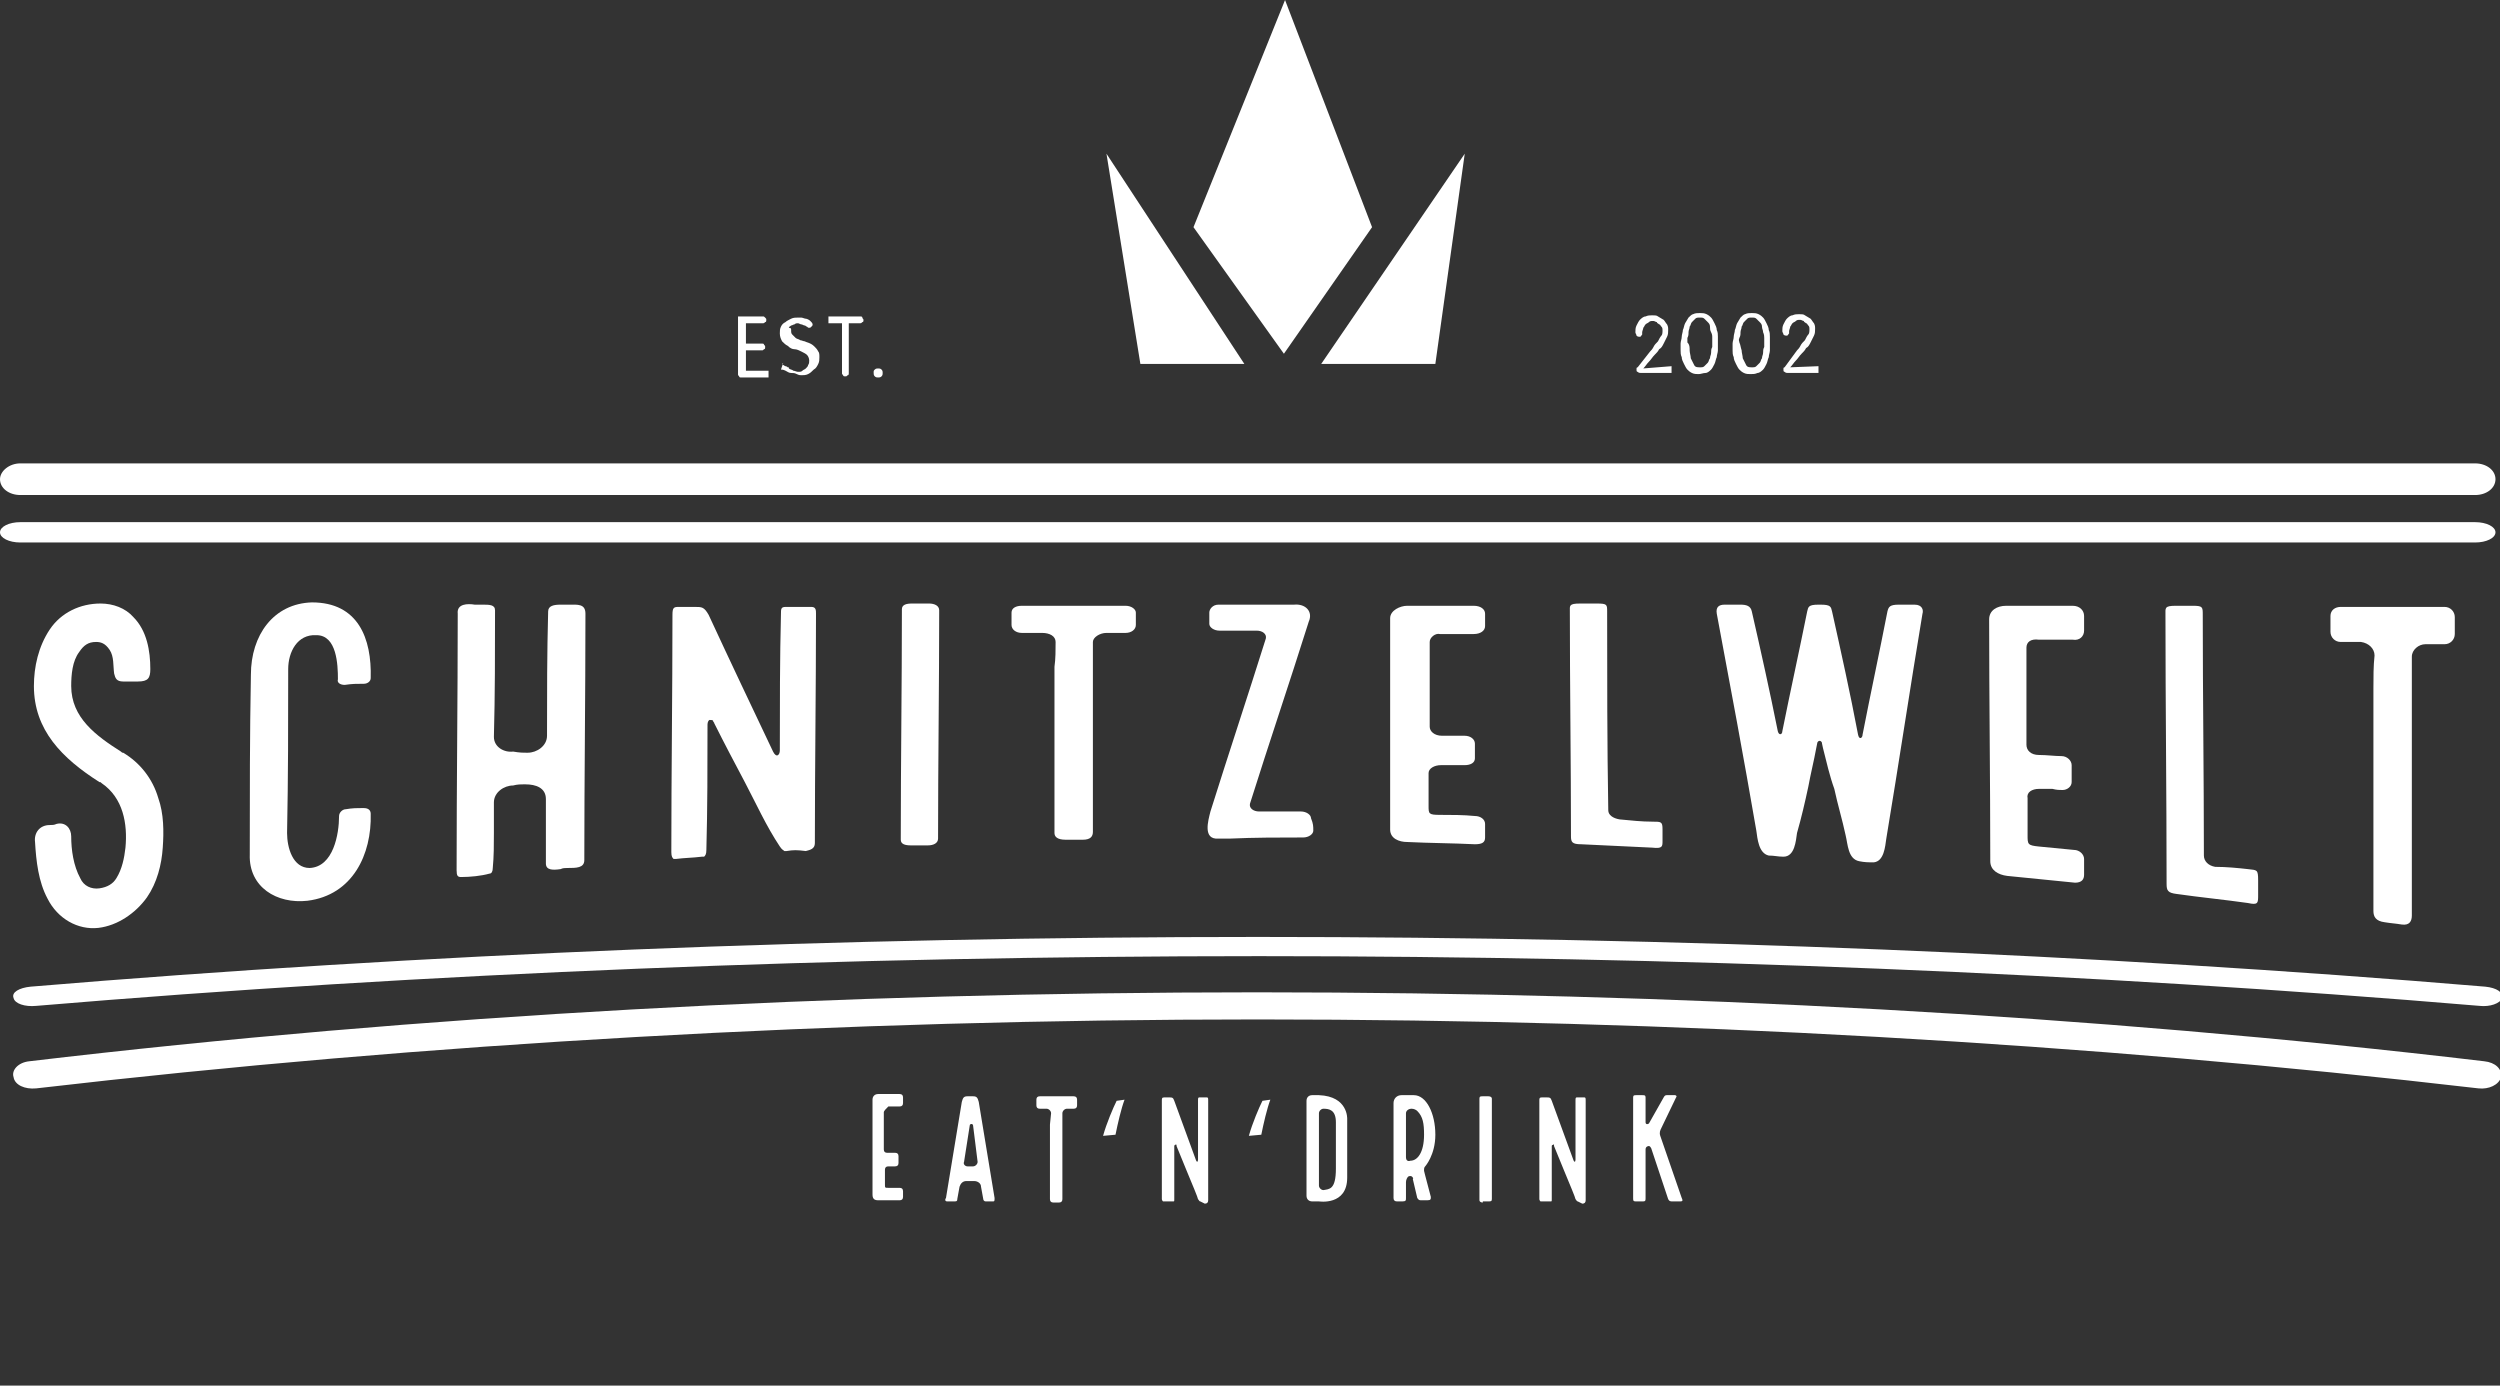 <?xml version="1.0" encoding="utf-8"?>
<!-- Generator: Adobe Illustrator 27.8.0, SVG Export Plug-In . SVG Version: 6.00 Build 0)  -->
<svg version="1.1" id="Ebene_1" xmlns="http://www.w3.org/2000/svg" xmlns:xlink="http://www.w3.org/1999/xlink" x="0px" y="0px"
	 viewBox="0 0 221.2 122.6" style="enable-background:new 0 0 221.2 122.6;" xml:space="preserve">
<rect x="0" y="0" width="221.2" height="122.6" fill="#333333" stroke="none"/>
<style type="text/css">
	.st0{fill:#FFFFFF;}
</style>
<g>
	<path class="st0" d="M78.2,98.4v3.3c0,0.2,0.1,0.3,0.3,0.3h0.7c0.2,0,0.3,0.1,0.3,0.3v0.6c0,0.2-0.1,0.3-0.3,0.3H79l-0.4,0
		c-0.2,0-0.3,0.1-0.3,0.3v1.3c0,0.3,0,0.3,0.3,0.3h1c0.2,0,0.3,0.1,0.3,0.3v0.5c0,0.2-0.1,0.3-0.3,0.3h-1.9c-0.3,0-0.5-0.1-0.5-0.5
		v-8.4c0-0.3,0.2-0.5,0.5-0.5h1.9c0.2,0,0.3,0.1,0.3,0.3v0.5c0,0.2-0.1,0.3-0.3,0.3h-1C78.4,98.1,78.2,98.3,78.2,98.4"/>
	<path class="st0" d="M85.6,103.2h0.5c0.2,0,0.4-0.2,0.4-0.4l-0.4-3.2c0-0.2-0.3-0.2-0.3,0l-0.5,3.2C85.2,103,85.4,103.2,85.6,103.2
		 M87.9,106.3h-0.7c-0.1,0-0.2-0.1-0.2-0.2l-0.2-1.1c0-0.3-0.3-0.5-0.6-0.5h-0.7c-0.3,0-0.5,0.2-0.6,0.5l-0.2,1.1
		c0,0.1,0,0.2-0.2,0.2h-0.7c-0.2,0-0.2-0.2-0.1-0.3l1.4-8.5c0.1-0.4,0.2-0.5,0.5-0.5h0.5c0.3,0,0.4,0.1,0.5,0.5L88,106
		C88,106.2,88,106.3,87.9,106.3"/>
	<path class="st0" d="M93,98.5c0-0.2-0.2-0.4-0.4-0.4H92c-0.2,0-0.3-0.1-0.3-0.3v-0.5c0-0.2,0.1-0.3,0.3-0.3h3
		c0.2,0,0.3,0.1,0.3,0.3v0.5c0,0.2-0.1,0.3-0.3,0.3h-0.6c-0.2,0-0.4,0.2-0.4,0.4v7.6c0,0.2-0.1,0.3-0.3,0.3h-0.5
		c-0.2,0-0.3-0.1-0.3-0.3v-6.6L93,98.5z"/>
	<path class="st0" d="M97.6,100.5c0.3-1.1,0.9-2.5,1.2-3.1l0.7-0.1c-0.3,0.8-0.6,2.1-0.8,3.1L97.6,100.5z"/>
	<path class="st0" d="M106.2,106.3C106.2,106.3,106.1,106.3,106.2,106.3c-0.1,0-0.1-0.1-0.2-0.2c0-0.1-0.5-1.3-1-2.5l-0.9-2.2l0-0.1
		c0,0-0.1-0.1-0.1,0c-0.1,0-0.1,0.1-0.1,0.1v4.7c0,0.2,0,0.2-0.1,0.2c0,0,0,0-0.1,0H103c0,0-0.1,0-0.1,0c0,0-0.1-0.1-0.1-0.2v-8.7
		c0-0.2,0-0.3,0.2-0.3h0.5c0.2,0,0.3,0,0.4,0.3l1.9,5.2c0.1,0.3,0.2,0.2,0.2,0v-5.2c0-0.2,0-0.3,0.1-0.3h0.7c0.1,0,0.1,0.1,0.1,0.3
		v8.8c0,0.2-0.1,0.3-0.3,0.3L106.2,106.3L106.2,106.3z"/>
	<path class="st0" d="M110.5,100.5c0.3-1.1,0.9-2.5,1.2-3.1l0.7-0.1c-0.3,0.8-0.6,2.1-0.8,3.1L110.5,100.5z"/>
	<path class="st0" d="M118.2,99.3c0-1.1-0.6-1.2-1.1-1.2c-0.2,0-0.4,0.2-0.4,0.4v6.4c0,0.2,0.2,0.4,0.4,0.4c0.5-0.1,1.1,0,1.1-1.9
		C118.2,103.3,118.2,99.3,118.2,99.3z M119.2,99v5.2c0,2.5-2.5,2.1-2.5,2.1h-0.6c-0.3,0-0.5-0.2-0.5-0.5v-8.4c0-0.3,0.2-0.5,0.5-0.5
		h0.6C119.3,97,119.2,99,119.2,99"/>
	<path class="st0" d="M126,100.4c0-1-0.1-1.6-0.6-2.1c-0.1-0.1-0.3-0.2-0.5-0.2c-0.3,0-0.5,0.2-0.5,0.4v3.9c0,0.2,0.1,0.4,0.4,0.3
		C125.4,102.7,126,102,126,100.4 M124.6,104.1c-0.1,0.1-0.2,0.3-0.2,0.5v1.4c0,0.2,0,0.3-0.3,0.3h-0.5c-0.2,0-0.3-0.1-0.3-0.3v-8.4
		c0-0.4,0.3-0.7,0.7-0.7h1.1c1.1,0,1.9,1.6,1.9,3.5c0,1.8-0.9,2.8-0.9,2.8c-0.1,0.1-0.1,0.2-0.1,0.4l0.1,0.4l0.5,1.9
		c0,0.2,0,0.3-0.3,0.3l-0.6,0c-0.2,0-0.2-0.1-0.3-0.2l-0.4-1.7C125.1,104.4,125,103.9,124.6,104.1"/>
	<path class="st0" d="M131.2,106.4c-0.2,0-0.3-0.1-0.3-0.2v-9c0-0.2,0.1-0.2,0.3-0.2h0.5c0.2,0,0.3,0.1,0.3,0.2v8.9
		c0,0.2-0.1,0.2-0.3,0.2H131.2z"/>
	<path class="st0" d="M139.6,106.3C139.5,106.3,139.5,106.3,139.6,106.3c-0.1,0-0.1-0.1-0.2-0.2c0-0.1-0.5-1.3-1-2.5l-0.9-2.2l0-0.1
		c0,0-0.1-0.1-0.1,0c-0.1,0-0.1,0.1-0.1,0.1v4.7c0,0.2,0,0.2-0.1,0.2c0,0,0,0-0.1,0h-0.7c0,0-0.1,0-0.1,0c0,0-0.1-0.1-0.1-0.2v-8.7
		c0-0.2,0-0.3,0.2-0.3h0.5c0.2,0,0.3,0,0.4,0.3l1.9,5.2c0.1,0.3,0.2,0.2,0.2,0v-5.2c0-0.2,0-0.3,0.1-0.3h0.7c0.1,0,0.1,0.1,0.1,0.3
		v8.8c0,0.2-0.1,0.3-0.3,0.3L139.6,106.3L139.6,106.3z"/>
	<path class="st0" d="M147,99.8c-0.1,0.2-0.2,0.4-0.1,0.7l1.9,5.5c0.1,0.2,0.1,0.3-0.1,0.3H148c-0.2,0-0.3,0-0.4-0.2l-1.5-4.5
		c-0.1-0.2-0.2-0.2-0.2-0.2s-0.3,0-0.3,0.3v4.3c0,0.2,0,0.3-0.2,0.3h-0.7c-0.2,0-0.2-0.1-0.2-0.3l0-8.9c0-0.2,0.1-0.2,0.3-0.2h0.5
		c0.2,0,0.3,0,0.3,0.2l0,2.2c0,0.2,0.2,0.2,0.3,0.1l1.3-2.3c0.1-0.2,0.2-0.2,0.3-0.2h0.7c0.1,0,0.2,0.1,0.1,0.2L147,99.8z"/>
	<path class="st0" d="M147.9,32.4V33h-2.7c-0.1,0-0.2,0-0.3-0.1c-0.1,0-0.1-0.1-0.1-0.2c0,0,0-0.1,0-0.1c0-0.1,0.1-0.1,0.1-0.1
		l1.1-1.4c0.1-0.1,0.2-0.2,0.3-0.4c0.1-0.2,0.2-0.3,0.4-0.5c0.1-0.2,0.2-0.4,0.3-0.5s0.1-0.3,0.1-0.5c0-0.1,0-0.2-0.1-0.3
		s-0.1-0.2-0.2-0.2c-0.1-0.1-0.2-0.1-0.2-0.2c-0.1,0-0.2-0.1-0.3-0.1c-0.2,0-0.3,0-0.4,0.1c-0.1,0.1-0.2,0.1-0.3,0.2
		c-0.1,0.1-0.1,0.2-0.2,0.3c0,0.1-0.1,0.3-0.1,0.4c0,0,0,0.1,0,0.1s0,0.1,0,0.1c-0.1,0.1-0.1,0.2-0.2,0.2c-0.1,0-0.2,0-0.3-0.1
		c0-0.1-0.1-0.2-0.1-0.3c0-0.2,0-0.4,0.1-0.6s0.2-0.4,0.3-0.5c0.1-0.1,0.3-0.3,0.5-0.3c0.2-0.1,0.4-0.1,0.6-0.1c0.2,0,0.4,0,0.5,0.1
		c0.2,0.1,0.3,0.2,0.5,0.3c0.1,0.1,0.2,0.3,0.3,0.4c0.1,0.2,0.1,0.3,0.1,0.5s0,0.4-0.1,0.6c-0.1,0.2-0.2,0.4-0.3,0.6
		s-0.2,0.4-0.4,0.5c-0.1,0.2-0.2,0.3-0.4,0.5c-0.2,0.2-0.3,0.4-0.5,0.6c-0.2,0.2-0.3,0.4-0.5,0.6L147.9,32.4L147.9,32.4z"/>
	<path class="st0" d="M149.5,31c0,0.2,0.1,0.5,0.1,0.7c0.1,0.2,0.2,0.4,0.3,0.6c0.1,0.2,0.3,0.2,0.5,0.2c0.2,0,0.3,0,0.4-0.1
		s0.2-0.2,0.3-0.3s0.1-0.3,0.2-0.4c0-0.2,0.1-0.3,0.1-0.5s0-0.3,0.1-0.5c0-0.1,0-0.3,0-0.4c0-0.1,0-0.2,0-0.4s0-0.3-0.1-0.5
		s-0.1-0.3-0.1-0.5c0-0.2-0.1-0.3-0.2-0.4c-0.1-0.1-0.2-0.2-0.3-0.3c-0.1-0.1-0.2-0.1-0.4-0.1c-0.2,0-0.3,0-0.4,0.1
		c-0.1,0.1-0.2,0.2-0.3,0.3c-0.1,0.1-0.1,0.3-0.2,0.4c0,0.2-0.1,0.3-0.1,0.5c0,0.2,0,0.3-0.1,0.5c0,0.1,0,0.3,0,0.4
		C149.5,30.5,149.5,30.7,149.5,31 M148.8,29.8c0-0.2,0.1-0.4,0.1-0.6c0.1-0.2,0.1-0.4,0.2-0.6s0.2-0.3,0.3-0.5
		c0.1-0.1,0.3-0.3,0.4-0.3c0.2-0.1,0.4-0.1,0.6-0.1c0.2,0,0.4,0,0.6,0.1c0.2,0.1,0.3,0.2,0.4,0.3c0.1,0.1,0.2,0.3,0.3,0.5
		c0.1,0.2,0.2,0.4,0.2,0.6c0.1,0.2,0.1,0.4,0.1,0.6c0,0.2,0,0.4,0,0.6c0,0.2,0,0.4,0,0.6c0,0.2-0.1,0.4-0.1,0.6
		c-0.1,0.2-0.1,0.4-0.2,0.6c-0.1,0.2-0.2,0.4-0.3,0.5c-0.1,0.1-0.3,0.3-0.5,0.3s-0.4,0.1-0.6,0.1c-0.2,0-0.4,0-0.6-0.1
		c-0.2-0.1-0.3-0.2-0.4-0.3c-0.1-0.1-0.2-0.3-0.3-0.5c-0.1-0.2-0.2-0.4-0.2-0.6c-0.1-0.2-0.1-0.4-0.1-0.6c0-0.2,0-0.4,0-0.6
		S148.8,30,148.8,29.8"/>
	<path class="st0" d="M154.1,31c0,0.2,0.1,0.5,0.1,0.7c0.1,0.2,0.2,0.4,0.3,0.6s0.3,0.2,0.5,0.2c0.2,0,0.3,0,0.4-0.1
		c0.1-0.1,0.2-0.2,0.3-0.3c0.1-0.1,0.1-0.3,0.2-0.4c0-0.2,0.1-0.3,0.1-0.5c0-0.2,0-0.3,0.1-0.5c0-0.1,0-0.3,0-0.4c0-0.1,0-0.2,0-0.4
		c0-0.1,0-0.3-0.1-0.5c0-0.2-0.1-0.3-0.1-0.5c0-0.2-0.1-0.3-0.2-0.4c-0.1-0.1-0.2-0.2-0.3-0.3c-0.1-0.1-0.2-0.1-0.4-0.1
		s-0.3,0-0.4,0.1c-0.1,0.1-0.2,0.2-0.3,0.3c-0.1,0.1-0.1,0.3-0.2,0.4c0,0.2-0.1,0.3-0.1,0.5s0,0.3-0.1,0.5s0,0.3,0,0.4
		C154,30.5,154,30.7,154.1,31 M153.4,29.8c0-0.2,0.1-0.4,0.1-0.6c0.1-0.2,0.1-0.4,0.2-0.6s0.2-0.3,0.3-0.5c0.1-0.1,0.3-0.3,0.4-0.3
		c0.2-0.1,0.4-0.1,0.6-0.1c0.2,0,0.4,0,0.6,0.1c0.2,0.1,0.3,0.2,0.4,0.3c0.1,0.1,0.2,0.3,0.3,0.5c0.1,0.2,0.2,0.4,0.2,0.6
		c0.1,0.2,0.1,0.4,0.1,0.6c0,0.2,0,0.4,0,0.6c0,0.2,0,0.4,0,0.6c0,0.2-0.1,0.4-0.1,0.6c-0.1,0.2-0.1,0.4-0.2,0.6
		c-0.1,0.2-0.2,0.4-0.3,0.5c-0.1,0.1-0.3,0.3-0.5,0.3c-0.2,0.1-0.4,0.1-0.6,0.1c-0.2,0-0.4,0-0.6-0.1c-0.2-0.1-0.3-0.2-0.4-0.3
		c-0.1-0.1-0.2-0.3-0.3-0.5c-0.1-0.2-0.2-0.4-0.2-0.6c-0.1-0.2-0.1-0.4-0.1-0.6c0-0.2,0-0.4,0-0.6S153.4,30,153.4,29.8"/>
	<path class="st0" d="M160.9,32.4V33h-2.7c-0.1,0-0.2,0-0.3-0.1c-0.1,0-0.1-0.1-0.1-0.2c0,0,0-0.1,0-0.1c0-0.1,0.1-0.1,0.1-0.1
		L159,31c0.1-0.1,0.2-0.2,0.3-0.4c0.1-0.2,0.2-0.3,0.4-0.5c0.1-0.2,0.2-0.4,0.3-0.5s0.1-0.3,0.1-0.5c0-0.1,0-0.2-0.1-0.3
		s-0.1-0.2-0.2-0.2c-0.1-0.1-0.2-0.1-0.2-0.2c-0.1,0-0.2-0.1-0.3-0.1c-0.2,0-0.3,0-0.4,0.1c-0.1,0.1-0.2,0.1-0.3,0.2
		c-0.1,0.1-0.1,0.2-0.2,0.3c0,0.1-0.1,0.3-0.1,0.4c0,0,0,0.1,0,0.1s0,0.1,0,0.1c-0.1,0.1-0.1,0.2-0.2,0.2c-0.1,0-0.2,0-0.3-0.1
		c0-0.1-0.1-0.2-0.1-0.3c0-0.2,0-0.4,0.1-0.6c0.1-0.2,0.2-0.4,0.3-0.5c0.1-0.1,0.3-0.3,0.5-0.3c0.2-0.1,0.4-0.1,0.6-0.1
		c0.2,0,0.4,0,0.5,0.1c0.2,0.1,0.3,0.2,0.5,0.3c0.1,0.1,0.2,0.3,0.3,0.4c0.1,0.2,0.1,0.3,0.1,0.5s0,0.4-0.1,0.6
		c-0.1,0.2-0.2,0.4-0.3,0.6c-0.1,0.2-0.2,0.4-0.4,0.5c-0.1,0.2-0.2,0.3-0.4,0.5c-0.2,0.2-0.3,0.4-0.5,0.6c-0.2,0.2-0.3,0.4-0.5,0.6
		L160.9,32.4L160.9,32.4z"/>
	<path class="st0" d="M65.3,28c0.1,0,0.1,0,0.2,0h0.2h1.8c0.1,0,0.1,0,0.2,0.1c0.1,0.1,0.1,0.1,0.1,0.2c0,0.1,0,0.2-0.1,0.2
		c-0.1,0.1-0.1,0.1-0.2,0.1h-1.5v1.8h1.4c0.1,0,0.2,0,0.2,0.1c0.1,0.1,0.1,0.1,0.1,0.2s0,0.2-0.1,0.2c-0.1,0.1-0.1,0.1-0.2,0.1h-1.4
		v1.8h2v0.6h-2.4c-0.1,0-0.2,0-0.2-0.1c-0.1-0.1-0.1-0.1-0.1-0.2L65.3,28z"/>
	<path class="st0" d="M69.3,32.3c0.1,0,0.1,0.1,0.2,0.1c0.1,0,0.2,0.1,0.2,0.1c0.1,0,0.1,0,0.1,0.1c0.1,0.1,0.3,0.1,0.4,0.2
		c0.1,0,0.3,0.1,0.4,0.1c0.2,0,0.3,0,0.4-0.1c0.1-0.1,0.2-0.1,0.3-0.2c0.1-0.1,0.2-0.2,0.2-0.3c0.1-0.1,0.1-0.3,0.1-0.4
		c0-0.2-0.1-0.4-0.2-0.5c-0.1-0.1-0.3-0.2-0.5-0.3c-0.2-0.1-0.4-0.2-0.6-0.2s-0.4-0.1-0.6-0.3c-0.2-0.1-0.3-0.2-0.5-0.4
		c-0.1-0.2-0.2-0.4-0.2-0.7c0-0.2,0-0.4,0.1-0.6s0.2-0.3,0.4-0.4c0.1-0.1,0.3-0.2,0.5-0.3c0.2-0.1,0.4-0.1,0.6-0.1
		c0.1,0,0.2,0,0.3,0c0.1,0,0.3,0.1,0.4,0.1c0.1,0,0.3,0.1,0.4,0.2c0.1,0.1,0.2,0.2,0.2,0.3c0,0.1,0,0.1-0.1,0.2
		c-0.1,0.1-0.1,0.1-0.2,0.1c-0.1,0-0.1,0-0.2-0.1c-0.1,0-0.1-0.1-0.2-0.1c-0.1,0-0.2-0.1-0.3-0.1c-0.1,0-0.2-0.1-0.3-0.1
		c-0.1,0-0.2,0-0.3,0.1c-0.1,0-0.2,0.1-0.3,0.1c-0.1,0.1-0.2,0.1-0.2,0.2C70,29,70,29.1,70,29.2c0,0.2,0,0.3,0.1,0.4
		c0.1,0.1,0.2,0.2,0.3,0.3c0.1,0.1,0.3,0.1,0.4,0.2c0.1,0,0.3,0.1,0.4,0.1c0.2,0.1,0.3,0.1,0.5,0.2c0.2,0.1,0.3,0.2,0.4,0.3
		c0.1,0.1,0.2,0.2,0.3,0.4c0.1,0.1,0.1,0.3,0.1,0.5c0,0.2,0,0.4-0.1,0.6c-0.1,0.2-0.2,0.4-0.4,0.5c-0.2,0.2-0.3,0.3-0.5,0.4
		c-0.2,0.1-0.4,0.1-0.6,0.1c-0.1,0-0.2,0-0.4-0.1s-0.3-0.1-0.5-0.1c-0.2,0-0.3-0.1-0.5-0.2c-0.2-0.1-0.3-0.1-0.4-0.1l0.2-0.6
		C69.2,32.2,69.2,32.2,69.3,32.3"/>
	<path class="st0" d="M76.1,28c0.1,0,0.2,0,0.2,0.1s0.1,0.1,0.1,0.2s0,0.2-0.1,0.2c-0.1,0.1-0.1,0.1-0.2,0.1h-1V33
		c0,0.1,0,0.2-0.1,0.2c-0.1,0.1-0.1,0.1-0.2,0.1s-0.2,0-0.2-0.1c-0.1-0.1-0.1-0.1-0.1-0.2v-4.4h-1.2V28C73.3,28,76.1,28,76.1,28z"/>
	<path class="st0" d="M77.4,32.7c0.1-0.1,0.2-0.1,0.3-0.1c0.1,0,0.2,0,0.3,0.1c0.1,0.1,0.1,0.2,0.1,0.3c0,0.1,0,0.2-0.1,0.3
		c-0.1,0.1-0.2,0.1-0.3,0.1c-0.1,0-0.2,0-0.3-0.1c-0.1-0.1-0.1-0.2-0.1-0.3C77.3,32.8,77.3,32.8,77.4,32.7"/>
	<path class="st0" d="M3.2,96.3c-1,0.1-1.9-0.3-2-1C1,94.7,1.6,94,2.6,93.9c34.6-4.1,71.6-6.1,108.6-6.1s74,2,108.6,6.1
		c1,0.1,1.6,0.7,1.5,1.4c-0.2,0.7-1.1,1.1-2,1c-34.4-4-71.2-6.1-108-6.1S37.6,92.3,3.2,96.3"/>
	<path class="st0" d="M1.8,48c-1,0-1.8-0.4-1.8-0.9c0-0.5,0.8-0.9,1.8-0.9H219c1,0,1.8,0.4,1.8,0.9c0,0.5-0.8,0.9-1.8,0.9L1.8,48
		L1.8,48z"/>
	<path class="st0" d="M1.8,43.8c-1,0-1.8-0.6-1.8-1.4C0,41.7,0.8,41,1.8,41H219c1,0,1.8,0.6,1.8,1.4c0,0.8-0.8,1.4-1.8,1.4H1.8z"/>
	<path class="st0" d="M3.2,89c-1,0.1-1.9-0.2-2-0.7c-0.2-0.5,0.5-0.9,1.5-1c34.6-2.9,71.6-4.4,108.6-4.4s74,1.5,108.6,4.4
		c1,0.1,1.6,0.5,1.5,1c-0.2,0.5-1.1,0.8-2,0.7c-34.4-2.9-71.2-4.4-108-4.4S37.6,86.1,3.2,89"/>
	<path class="st0" d="M4.2,79.5c-0.8-1.5-1-3.3-1.1-5C3,73.7,3.5,73,4.4,73c0.2,0,0.4,0,0.6-0.1c0.8-0.2,1.3,0.4,1.3,1.1
		c0,1.2,0.2,2.6,0.8,3.7c0.3,0.7,1,1,1.7,0.9c0.7-0.1,1.2-0.4,1.5-0.9c0.5-0.8,0.7-1.8,0.8-2.7c0.2-2.1-0.2-4.4-2.1-5.7
		c-0.1-0.1-0.1-0.1-0.2-0.1C5.5,67.1,3,64.6,3,60.7c0-1.7,0.4-3.5,1.4-5c1-1.5,2.7-2.3,4.5-2.3c1.1,0,2.2,0.4,2.9,1.2
		c1.2,1.2,1.5,3,1.5,4.6c0,0.8-0.2,1.1-1.1,1.1c-0.2,0-0.4,0-0.6,0c-0.3,0-0.4,0-0.7,0c-0.6,0-0.7-0.3-0.8-0.7
		c-0.1-0.7,0-1.5-0.4-2.1c-0.4-0.6-0.8-0.7-1.2-0.7c-0.7,0-1.1,0.3-1.5,0.9c-0.6,0.8-0.7,2-0.7,3c0,2.8,2.2,4.4,4.4,5.8
		c0.1,0.1,0.1,0.1,0.2,0.1c1.5,0.9,2.6,2.3,3.1,4c0.5,1.4,0.5,3,0.4,4.4c-0.1,1.5-0.5,3.1-1.4,4.4c-1,1.4-2.6,2.5-4.3,2.7
		C6.9,82.3,5.1,81.3,4.2,79.5"/>
	<path class="st0" d="M27.6,53.3c4.1,0,5.3,3.2,5.2,6.7c0,0.3-0.3,0.5-0.6,0.5c-0.7,0-1,0-1.7,0.1c-0.4,0-0.7-0.2-0.6-0.5
		c0-1.3-0.1-3.9-1.9-3.9c-1.7-0.1-2.5,1.5-2.5,3c0,4.8,0,9.6-0.1,14.5c0,1.3,0.5,3.1,2,3.1c2.1-0.1,2.6-3,2.6-4.6
		c0-0.3,0.3-0.6,0.6-0.6c0.6-0.1,0.9-0.1,1.6-0.1c0.4,0,0.6,0.2,0.6,0.5c0.1,3.6-1.6,7.2-5.6,7.7c-2.7,0.3-5.2-1.2-5.1-4.1
		c0-5.3,0-10.6,0.1-15.9C22.2,56.2,24.2,53.4,27.6,53.3"/>
	<path class="st0" d="M46.7,66.6c0.8,0,1.7-0.6,1.7-1.5c0-3.7,0-7.3,0.1-11c0-0.5,0.5-0.6,1.1-0.6c0.3,0,0.4,0,0.7,0
		c0.8,0,1.5-0.1,1.5,0.8c0,7.3-0.1,14.5-0.1,21.8c0,0.7-0.7,0.7-1.5,0.7c-0.2,0-0.4,0-0.6,0.1c-0.7,0.1-1.3,0.1-1.3-0.5l0-5.7
		c0-1-0.9-1.3-1.8-1.3c-0.5,0-0.7,0-1.1,0.1c-0.8,0-1.7,0.6-1.7,1.5c0,0.9,0,1.8,0,2.7c0,1,0,2.1-0.1,3.1c0,0.3-0.1,0.5-0.3,0.5
		c-0.7,0.2-1.7,0.3-2.5,0.3c-0.3,0-0.4-0.1-0.4-0.6c0-7.6,0.1-15.1,0.1-22.7c-0.1-0.9,0.9-0.9,1.5-0.8c0.3,0,0.4,0,0.7,0
		c0.6,0,1.1,0,1.1,0.5c0,3.7,0,7.5-0.1,11.2c0,0.9,0.9,1.4,1.7,1.3C46,66.6,46.2,66.6,46.7,66.6"/>
	<path class="st0" d="M69.6,75.3c-0.1,0-0.1,0-0.2,0c-0.1-0.1-0.2-0.1-0.4-0.4c-1.2-1.8-2.1-3.8-3.1-5.7c-0.9-1.7-1.8-3.4-2.7-5.2
		c0-0.1-0.1-0.1-0.1-0.2c0-0.1-0.2-0.1-0.3-0.1c-0.1,0-0.2,0.2-0.2,0.4c0,3.7,0,7.4-0.1,11.1c0,0.4-0.1,0.5-0.2,0.6c0,0-0.1,0-0.2,0
		c-0.8,0.1-1.5,0.1-2.3,0.2c-0.1,0-0.2,0-0.2,0c-0.1-0.1-0.2-0.2-0.2-0.6c0-7,0.1-14,0.1-21c0-0.6,0.1-0.7,0.5-0.7
		c0.6,0,0.9,0,1.5,0c0.6,0,0.8,0,1.2,0.7c1.9,4.1,3.8,8.1,5.7,12.1c0.3,0.6,0.6,0.3,0.6-0.1c0-4,0-8.1,0.1-12.1c0-0.4,0-0.6,0.4-0.6
		c0.8,0,1.5,0,2.3,0c0.4,0,0.4,0.3,0.4,0.6c0,6.8-0.1,13.5-0.1,20.3c0,0.5-0.4,0.6-0.8,0.7C70.5,75.2,70.2,75.2,69.6,75.3"/>
	<path class="st0" d="M80.6,74.8c-0.5,0-0.9-0.1-0.9-0.5c0-6.8,0.1-13.6,0.1-20.4c0-0.4,0.4-0.5,0.9-0.5c0.6,0,0.9,0,1.5,0
		c0.5,0,0.9,0.2,0.9,0.6c0,6.7-0.1,13.4-0.1,20.2c0,0.4-0.4,0.6-0.9,0.6C81.5,74.8,81.2,74.8,80.6,74.8"/>
	<path class="st0" d="M93.4,56.8c0-0.5-0.5-0.8-1.2-0.8c-0.7,0-1.1,0-1.8,0c-0.5,0-0.9-0.3-0.9-0.7c0-0.4,0-0.7,0-1.1
		c0-0.4,0.4-0.6,0.9-0.6c3.1,0,6.2,0,9.2,0c0.5,0,0.9,0.3,0.9,0.6c0,0.4,0,0.6,0,1.1c0,0.4-0.4,0.7-0.9,0.7c-0.7,0-1,0-1.7,0
		c-0.6,0-1.2,0.4-1.2,0.8c0,5.6,0,11.2,0,16.8c0,0.4-0.2,0.7-0.9,0.7c-0.6,0-0.9,0-1.5,0c-0.8,0-1-0.3-1-0.6c0-4.9,0-9.8,0-14.7
		C93.4,58.3,93.4,57.5,93.4,56.8"/>
	<path class="st0" d="M116.2,73.5c0,0.3-0.4,0.6-0.9,0.6c-2.1,0-4.3,0-6.5,0.1c-0.4,0-0.6,0-1,0c-1.4,0.1-0.9-1.6-0.7-2.4
		c1.6-5.1,3.3-10.2,4.9-15.3c0.1-0.4-0.3-0.7-0.8-0.7c-1.1,0-2.2,0-3.3,0c-0.5,0-0.9-0.3-0.9-0.6c0-0.4,0-0.6,0-1
		c0-0.3,0.3-0.7,0.8-0.7c2,0,4.1,0,6.1,0c0.3,0,0.4,0,0.6,0c1-0.1,1.7,0.6,1.3,1.5c-1.7,5.4-3.5,10.7-5.2,16.1
		c-0.1,0.4,0.3,0.7,0.8,0.7c1.2,0,2.5,0,3.7,0c0.5,0,0.9,0.3,0.9,0.6C116.2,72.9,116.2,73.1,116.2,73.5"/>
	<path class="st0" d="M126.5,56.8c0,2.5,0,5,0,7.5c0,0.4,0.4,0.8,1.1,0.8c0.7,0,1.4,0,2,0c0.5,0,0.9,0.3,0.9,0.7c0,0.5,0,0.8,0,1.3
		c0,0.4-0.4,0.6-0.9,0.6c-0.3,0-0.5,0-0.9,0c-0.5,0-0.7,0-1.2,0c-0.6,0-1.1,0.3-1.1,0.7c0,1,0,1.9,0,2.9c0,0.7,0,0.8,1,0.8
		c1,0,2.1,0,3.1,0.1c0.5,0,0.9,0.3,0.9,0.7c0,0.5,0,0.7,0,1.2c0,0.4-0.2,0.6-0.9,0.6c-2-0.1-4-0.1-6-0.2c-0.7,0-1.5-0.3-1.5-1.1
		c0-6.2,0-12.5,0-18.7c0-0.7,0.9-1.1,1.5-1.1c2,0,3.9,0,5.9,0c0.6,0,1,0.3,1,0.7c0,0.4,0,0.7,0,1.1c0,0.4-0.4,0.7-1,0.7
		c-1,0-2,0-3,0C127,56,126.5,56.4,126.5,56.8"/>
	<path class="st0" d="M146.2,72.7c0.8,0,0.9,0,0.9,0.7c0,0.4,0,0.6,0,1c0,0.5,0,0.7-0.9,0.6c-2.1-0.1-4.2-0.2-6.3-0.3
		c-0.8,0-0.9-0.2-0.9-0.7c0-6.6-0.1-13.3-0.1-19.9c0-0.5-0.1-0.7,0.9-0.7c0.6,0,0.9,0,1.5,0c0.9,0,0.9,0.1,0.9,0.7
		c0,5.9,0,11.7,0.1,17.6c0,0.4,0.4,0.7,1,0.8C144.3,72.6,145.3,72.7,146.2,72.7"/>
	<path class="st0" d="M161.3,66.2c-0.1-0.4-0.1-0.5-0.1-0.5c-0.1-0.2-0.3-0.2-0.4,0c0,0,0,0-0.1,0.5c-0.2,1.1-0.5,2.3-0.7,3.4
		c-0.3,1.4-0.6,2.7-1,4.1c-0.1,0.7-0.2,2.1-1.2,2.1c-0.5,0-0.8-0.1-1.3-0.1c-0.9-0.2-1-1.5-1.1-2.2c-1.1-6.4-2.3-12.8-3.5-19.2
		c-0.1-0.6,0.2-0.8,0.7-0.8c0.6,0,0.8,0,1.4,0c0.5,0,0.9,0.1,1,0.6c0.8,3.5,1.6,7.1,2.3,10.6c0.1,0.4,0.4,0.3,0.4,0
		c0.7-3.5,1.5-7.1,2.2-10.6c0.1-0.4,0.1-0.6,1-0.6c0.1,0,0.1,0,0.2,0c0.9,0,0.9,0.2,1,0.6c0.8,3.6,1.6,7.2,2.3,10.9
		c0.1,0.5,0.4,0.3,0.4,0c0.7-3.6,1.5-7.3,2.2-10.9c0.1-0.4,0.2-0.6,1-0.6c0.6,0,0.8,0,1.4,0c0.7,0,0.8,0.5,0.7,0.8
		c-1.1,6.6-2.1,13.3-3.2,19.9c-0.1,0.7-0.2,2-1.1,2.1c-0.5,0-0.8,0-1.3-0.1c-1-0.2-1-1.5-1.2-2.3c-0.3-1.4-0.7-2.7-1-4.1
		C161.9,68.7,161.6,67.4,161.3,66.2"/>
	<path class="st0" d="M179.3,57.3c0,2.9,0,5.7,0,8.6c0,0.5,0.4,0.9,1.1,0.9c0.7,0,1.4,0.1,2,0.1c0.5,0,0.9,0.4,0.9,0.8
		c0,0.6,0,0.9,0,1.5c0,0.4-0.4,0.7-0.8,0.7c-0.3,0-0.5,0-0.9-0.1c-0.5,0-0.7,0-1.2,0c-0.6,0-1.1,0.3-1,0.8c0,1.1,0,2.2,0,3.3
		c0,0.8,0,0.9,1,1c1,0.1,2.1,0.2,3.1,0.3c0.5,0,0.9,0.4,0.9,0.8c0,0.6,0,0.8,0,1.4c0,0.4-0.2,0.7-0.8,0.7c-2-0.2-4-0.4-6-0.6
		c-0.8-0.1-1.5-0.5-1.5-1.3c0-7.1-0.1-14.3-0.1-21.4c0-0.8,0.7-1.2,1.5-1.2c2,0,3.9,0,5.9,0c0.6,0,1,0.4,1,0.9c0,0.5,0,0.8,0,1.3
		c0,0.5-0.4,0.9-1,0.8c-1,0-2,0-3,0C179.7,56.5,179.3,56.8,179.3,57.3"/>
	<path class="st0" d="M198.9,76.9c0.8,0.1,0.9,0,0.9,1c0,0.5,0,0.8,0,1.3c0,0.7,0,0.9-0.9,0.7c-2.1-0.3-4.2-0.5-6.3-0.8
		c-0.8-0.1-0.9-0.3-0.9-0.9c0-7.9-0.1-15.9-0.1-23.8c0-0.6-0.1-0.8,0.9-0.8c0.6,0,0.9,0,1.5,0c0.9,0,0.9,0.1,0.9,0.8
		c0,7.1,0.1,14.2,0.1,21.3c0,0.5,0.4,0.9,1,1C197,76.7,198,76.8,198.9,76.9"/>
	<path class="st0" d="M210.1,58c0-0.6-0.5-1.1-1.2-1.2c-0.7,0-1.1,0-1.8,0c-0.5,0-0.9-0.4-0.9-0.9c0-0.6,0-0.8,0-1.4
		c0-0.5,0.4-0.8,0.9-0.8c3.1,0,6.2,0,9.2,0c0.5,0,0.9,0.4,0.9,0.9v1.5c0,0.5-0.4,0.9-0.9,0.9c-0.7,0-1,0-1.7,0
		c-0.6,0-1.2,0.5-1.2,1.1c0,7.6,0,15.3,0,22.9c0,0.5-0.2,0.9-0.9,0.8c-0.6-0.1-0.9-0.1-1.5-0.2c-0.8-0.1-1-0.5-1-1
		c0-6.6,0-13.1,0-19.7C210,59.9,210,58.9,210.1,58"/>
</g>
<polygon class="st0" points="113.7,0 105.6,20.1 113.6,31.3 121.4,20.1 "/>
<polygon class="st0" points="116.9,32.2 129.6,13.6 127,32.2 "/>
<polygon class="st0" points="110.1,32.2 97.9,13.6 100.9,32.2 "/>
</svg>
